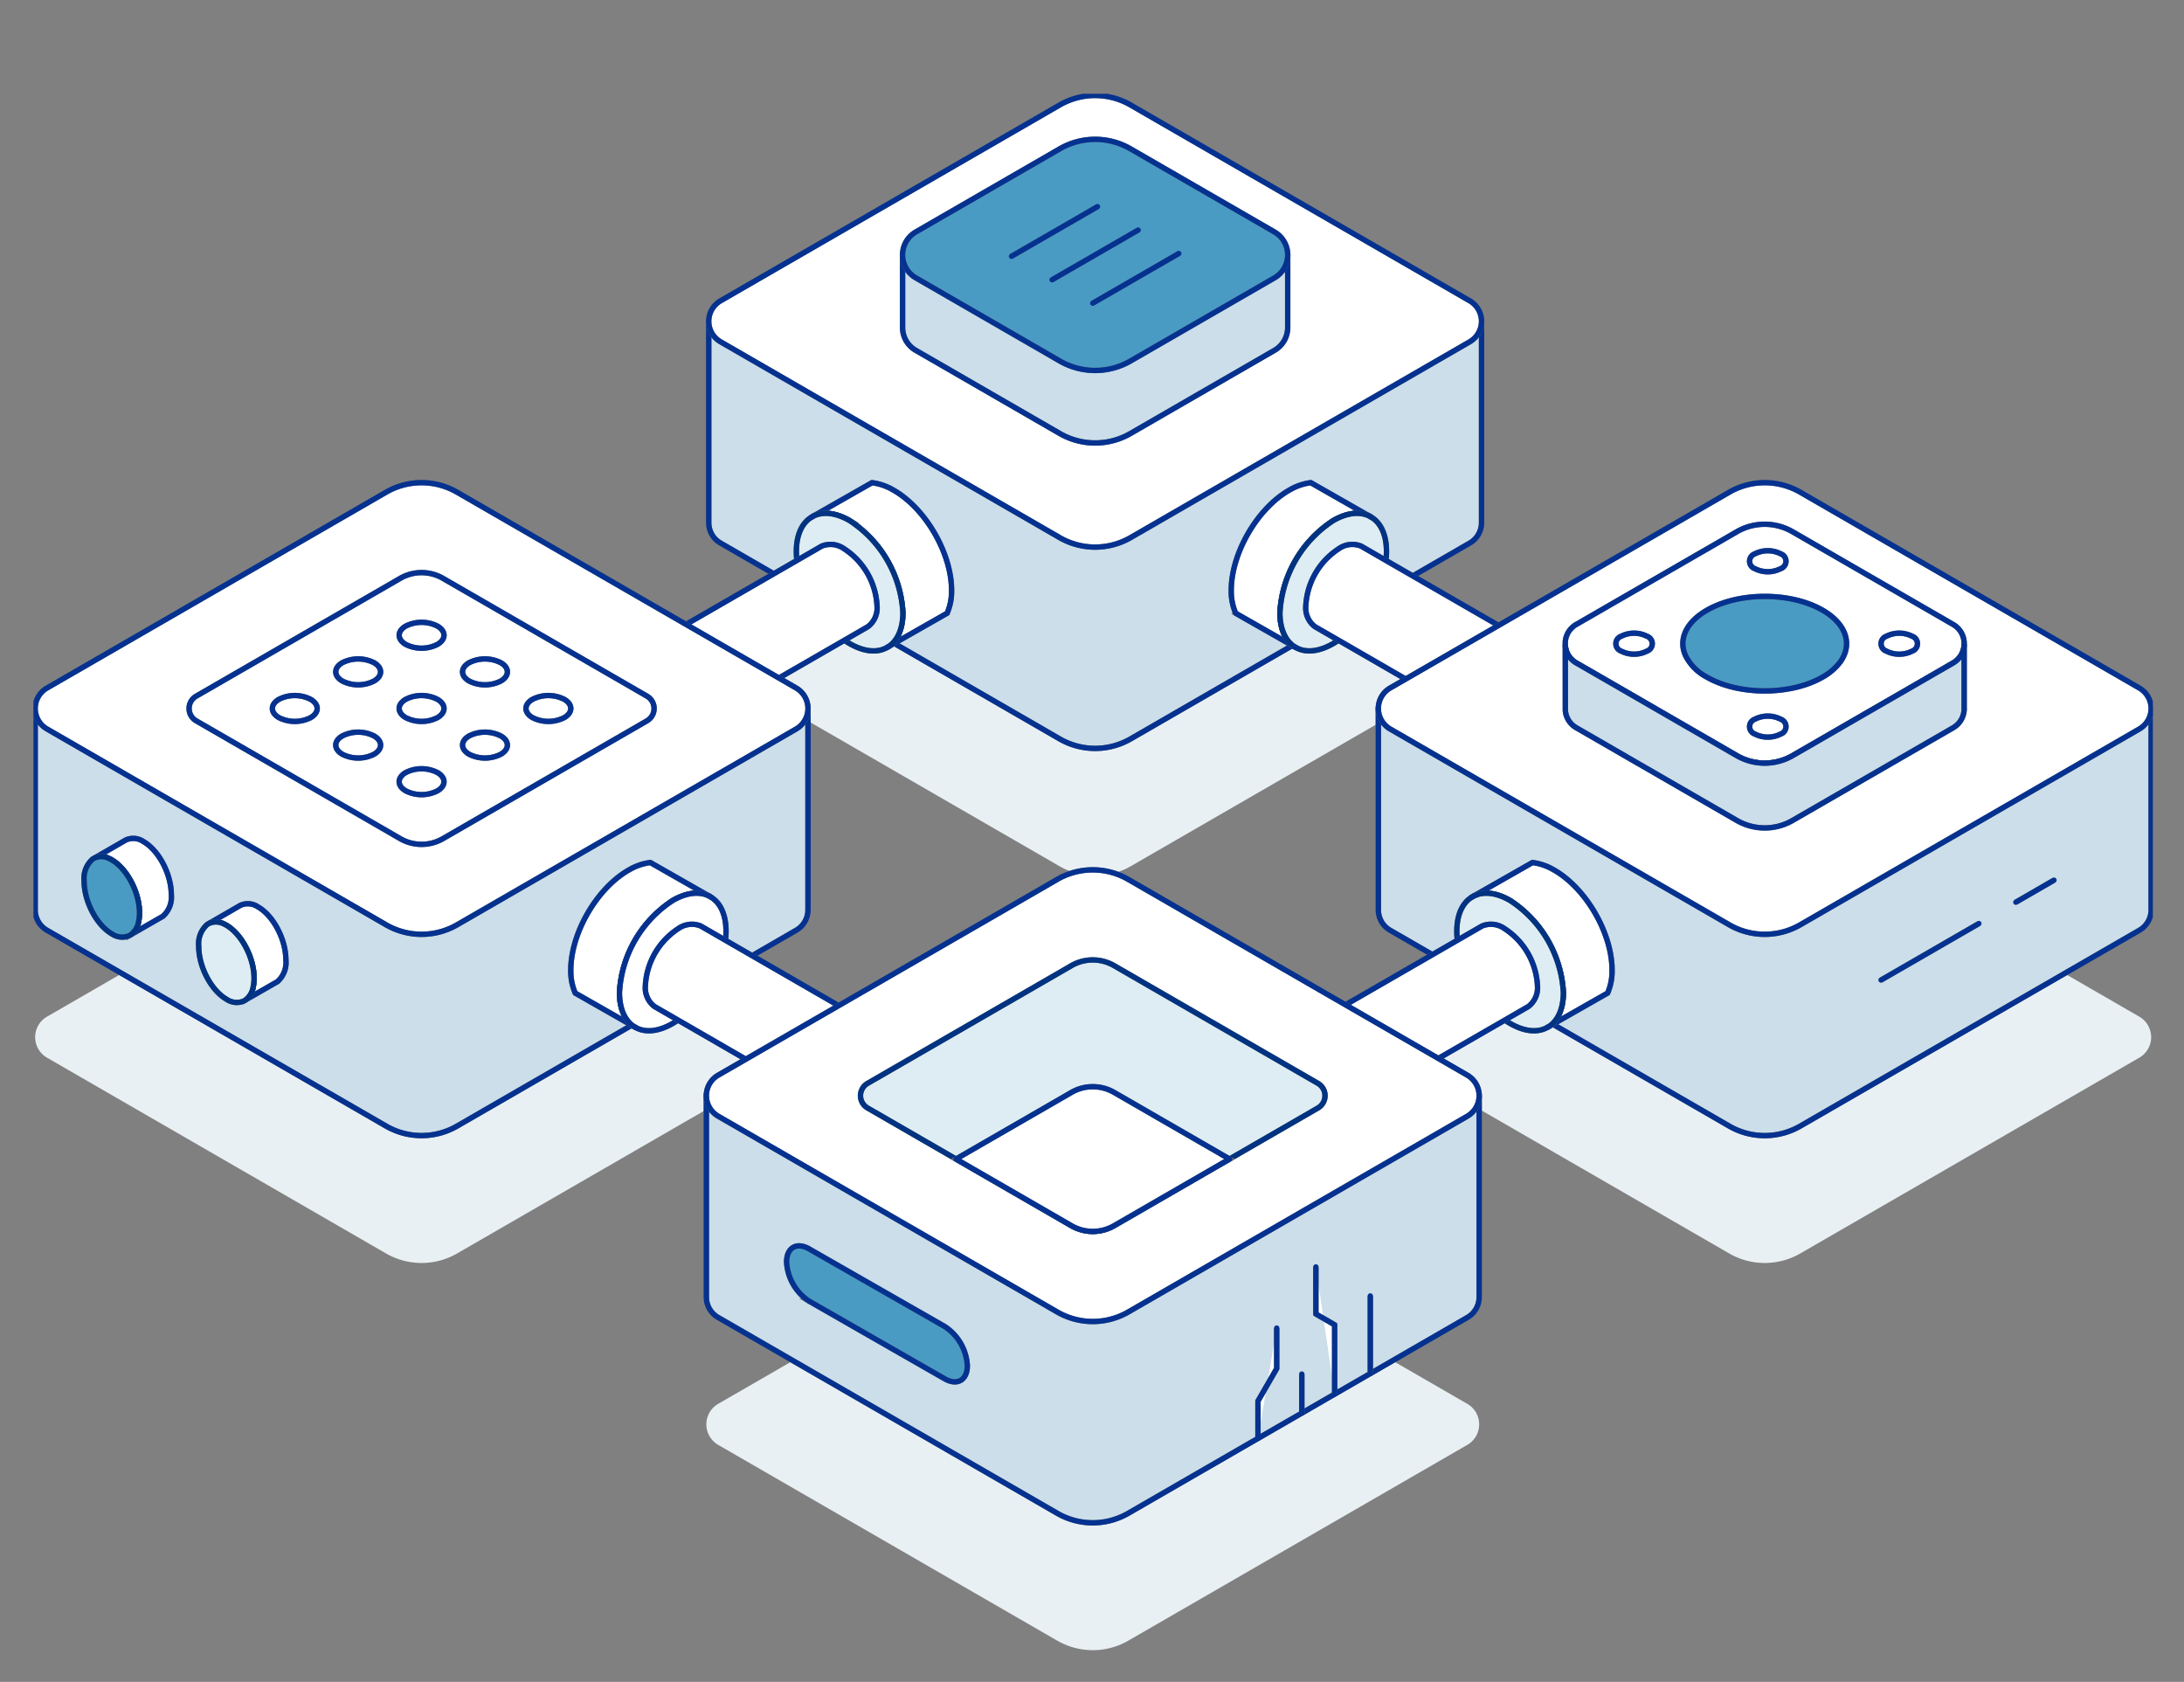 <svg xmlns="http://www.w3.org/2000/svg" xmlns:xlink="http://www.w3.org/1999/xlink" width="326" height="251" viewBox="0 0 326 251">
  <rect x="0" y="0" width="326" height="251" fill="#808080" stroke="none"/>
  <defs>
    <clipPath id="clip-path">
      <rect id="長方形_3071" data-name="長方形 3071" width="316.347" height="232.52" fill="none" stroke="#707070" stroke-width="0.8"/>
    </clipPath>
  </defs>
  <g id="グループ_7264" data-name="グループ 7264" transform="translate(2488 -3158)">
    <g id="グループ_7260" data-name="グループ 7260" transform="translate(-2483 3172)">
      <g id="グループ_5835" data-name="グループ 5835" clip-path="url(#clip-path)">
        <path id="パス_112149" data-name="パス 112149" d="M173.821,125.385,123.21,96.165a3.534,3.534,0,0,1,0-6.121l50.611-29.22a10.6,10.6,0,0,1,10.6,0l50.61,29.22a3.534,3.534,0,0,1,0,6.122l-50.61,29.219a10.6,10.6,0,0,1-10.6,0" transform="translate(-20.654 -10.103)" fill="#e9f0f4"/>
        <path id="パス_112151" data-name="パス 112151" d="M294.254,195.01l-50.611-29.22a3.534,3.534,0,0,1,0-6.121l50.611-29.22a10.6,10.6,0,0,1,10.6,0l50.61,29.22a3.534,3.534,0,0,1,0,6.122l-50.61,29.219a10.6,10.6,0,0,1-10.6,0" transform="translate(-41.135 -21.944)" fill="#e9f0f4"/>
        <path id="パス_112153" data-name="パス 112153" d="M52.678,195.01,2.067,165.79a3.534,3.534,0,0,1,0-6.121l50.611-29.22a10.6,10.6,0,0,1,10.6,0l50.61,29.22a3.534,3.534,0,0,1,0,6.122L63.28,195.01a10.6,10.6,0,0,1-10.6,0" transform="translate(-0.051 -21.944)" fill="#e9f0f4"/>
        <path id="パス_112155" data-name="パス 112155" d="M173.393,264.635l-50.611-29.219a3.534,3.534,0,0,1,0-6.121l50.611-29.22a10.6,10.6,0,0,1,10.6,0l50.61,29.22a3.534,3.534,0,0,1,0,6.122L184,264.635a10.6,10.6,0,0,1-10.6,0" transform="translate(-20.581 -33.785)" fill="#e9f0f4"/>
        <path id="パス_112157" data-name="パス 112157" d="M203.607,38.346,184.423,27.271a10.6,10.6,0,0,0-10.6,0L154.637,38.346H121.444v30.04a3.5,3.5,0,0,0,1.767,3.06l50.611,29.22a10.6,10.6,0,0,0,10.6,0l50.61-29.219a3.5,3.5,0,0,0,1.767-3.061V38.346Z" transform="translate(-20.654 -4.396)" fill="#cbdee9" stroke="#707070" stroke-width="0.8"/>
        <path id="パス_112158" data-name="パス 112158" d="M203.607,38.346,184.423,27.271a10.6,10.6,0,0,0-10.6,0L154.637,38.346H121.444v30.04a3.5,3.5,0,0,0,1.767,3.06l50.611,29.22a10.6,10.6,0,0,0,10.6,0l50.61-29.219a3.5,3.5,0,0,0,1.767-3.061V38.346Z" transform="translate(-20.654 -4.396)" fill="none" stroke="#053290" stroke-linecap="round" stroke-linejoin="round" stroke-width="0.8"/>
        <path id="パス_112159" data-name="パス 112159" d="M173.821,66.281,123.21,37.061a3.534,3.534,0,0,1,0-6.121L173.821,1.72a10.6,10.6,0,0,1,10.6,0l50.61,29.22a3.534,3.534,0,0,1,0,6.122l-50.61,29.219a10.6,10.6,0,0,1-10.6,0" transform="translate(-20.654 -0.051)" fill="#fff" stroke="#707070" stroke-width="0.8"/>
        <path id="パス_112160" data-name="パス 112160" d="M173.821,66.281,123.21,37.061a3.534,3.534,0,0,1,0-6.121L173.821,1.72a10.6,10.6,0,0,1,10.6,0l50.61,29.22a3.534,3.534,0,0,1,0,6.122l-50.61,29.219A10.6,10.6,0,0,1,173.821,66.281Z" transform="translate(-20.654 -0.051)" fill="none" stroke="#053290" stroke-linecap="round" stroke-linejoin="round" stroke-width="0.8"/>
        <path id="パス_112161" data-name="パス 112161" d="M213.794,28.946h-27.23a10.556,10.556,0,0,0-3.025,0h-27.23V39.77a3.918,3.918,0,0,0,1.977,3.424L179.779,55.6a10.546,10.546,0,0,0,10.544,0l21.494-12.409a3.918,3.918,0,0,0,1.977-3.424Z" transform="translate(-26.583 -4.904)" fill="#cbdee9" stroke="#707070" stroke-width="0.8"/>
        <path id="パス_112162" data-name="パス 112162" d="M213.794,28.946h-27.23a10.556,10.556,0,0,0-3.025,0h-27.23V39.77a3.918,3.918,0,0,0,1.977,3.424L179.779,55.6a10.546,10.546,0,0,0,10.544,0l21.494-12.409a3.918,3.918,0,0,0,1.977-3.424Z" transform="translate(-26.583 -4.904)" fill="none" stroke="#053290" stroke-linecap="round" stroke-linejoin="round" stroke-width="0.8"/>
        <path id="パス_112163" data-name="パス 112163" d="M179.779,41.267,158.286,28.858a3.954,3.954,0,0,1,0-6.849L179.779,9.6a10.542,10.542,0,0,1,10.544,0L211.817,22.01a3.954,3.954,0,0,1,0,6.849L190.324,41.267a10.542,10.542,0,0,1-10.544,0" transform="translate(-26.583 -1.392)" fill="#499bc4" stroke="#707070" stroke-width="0.8"/>
        <path id="パス_112164" data-name="パス 112164" d="M179.779,41.267,158.286,28.858a3.954,3.954,0,0,1,0-6.849L179.779,9.6a10.542,10.542,0,0,1,10.544,0L211.817,22.01a3.954,3.954,0,0,1,0,6.849L190.324,41.267A10.542,10.542,0,0,1,179.779,41.267Z" transform="translate(-26.583 -1.392)" fill="none" stroke="#053290" stroke-linecap="round" stroke-linejoin="round" stroke-width="0.8"/>
        <line id="線_13217" data-name="線 13217" y1="7.411" x2="12.837" transform="translate(145.986 16.838)" fill="#fff" stroke="#707070" stroke-width="0.8"/>
        <line id="線_13218" data-name="線 13218" y1="7.411" x2="12.837" transform="translate(145.986 16.838)" fill="none" stroke="#053290" stroke-linecap="round" stroke-linejoin="round" stroke-width="0.8"/>
        <line id="線_13219" data-name="線 13219" y1="7.411" x2="12.837" transform="translate(152.05 20.336)" fill="#fff" stroke="#707070" stroke-width="0.8"/>
        <line id="線_13220" data-name="線 13220" y1="7.411" x2="12.837" transform="translate(152.05 20.336)" fill="none" stroke="#053290" stroke-linecap="round" stroke-linejoin="round" stroke-width="0.8"/>
        <line id="線_13221" data-name="線 13221" y1="7.411" x2="12.837" transform="translate(158.113 23.834)" fill="#fff" stroke="#707070" stroke-width="0.8"/>
        <line id="線_13222" data-name="線 13222" y1="7.411" x2="12.837" transform="translate(158.113 23.834)" fill="none" stroke="#053290" stroke-linecap="round" stroke-linejoin="round" stroke-width="0.8"/>
        <path id="パス_112165" data-name="パス 112165" d="M236.019,74.9c-1.413-.681-3.278-.512-5.336.662a.125.125,0,0,0-.044.027,17.541,17.541,0,0,0-7.952,13.766V89.4c.018,2.412.84,4.144,2.174,5.009l-8.777-5a8.2,8.2,0,0,1-.663-3.374v-.053c0-5.5,3.853-12.166,8.615-14.914.017-.018.027-.018.053-.027a8.308,8.308,0,0,1,3.207-1.114Z" transform="translate(-36.636 -11.892)" fill="#fff" stroke="#707070" stroke-width="0.8"/>
        <path id="パス_112166" data-name="パス 112166" d="M236.019,74.9c-1.413-.681-3.278-.512-5.336.662a.125.125,0,0,0-.044.027,17.541,17.541,0,0,0-7.952,13.766V89.4c.018,2.412.84,4.144,2.174,5.009l-8.777-5a8.2,8.2,0,0,1-.663-3.374v-.053c0-5.5,3.853-12.166,8.615-14.914.017-.018.027-.018.053-.027a8.308,8.308,0,0,1,3.207-1.114Z" transform="translate(-36.636 -11.892)" fill="none" stroke="#053290" stroke-linecap="round" stroke-linejoin="round" stroke-width="0.8"/>
        <path id="パス_112167" data-name="パス 112167" d="M240.079,81.112c0,5.072-3.57,11.23-7.952,13.765-2.147,1.237-4.082,1.4-5.513.618l-.266-.15c-1.334-.866-2.155-2.6-2.174-5.009v-.044a17.539,17.539,0,0,1,7.952-13.765.1.1,0,0,1,.044-.027c2.058-1.175,3.923-1.343,5.336-.663a.442.442,0,0,1,.1.045l.283.177c1.36.856,2.191,2.606,2.191,5.053" transform="translate(-38.125 -12.83)" fill="#deedf3" stroke="#707070" stroke-width="0.8"/>
        <path id="パス_112168" data-name="パス 112168" d="M240.079,81.112c0,5.072-3.57,11.23-7.952,13.765-2.147,1.237-4.082,1.4-5.513.618l-.266-.15c-1.334-.866-2.155-2.6-2.174-5.009v-.044a17.539,17.539,0,0,1,7.952-13.765.1.1,0,0,1,.044-.027c2.058-1.175,3.923-1.343,5.336-.663a.442.442,0,0,1,.1.045l.283.177C239.248,76.915,240.079,78.665,240.079,81.112Z" transform="translate(-38.125 -12.83)" fill="none" stroke="#003381" stroke-linecap="round" stroke-linejoin="round" stroke-width="0.8"/>
        <line id="線_13223" data-name="線 13223" x1="0.38" y1="0.221" transform="translate(199.383 63.008)" fill="#deedf3" stroke="#707070" stroke-width="0.8"/>
        <line id="線_13224" data-name="線 13224" x1="0.38" y1="0.221" transform="translate(199.383 63.008)" fill="none" stroke="#003381" stroke-linecap="round" stroke-linejoin="round" stroke-width="0.8"/>
        <line id="線_13225" data-name="線 13225" x2="0.265" y2="0.15" transform="translate(188.224 82.517)" fill="#fff" stroke="#707070" stroke-width="0.8"/>
        <line id="線_13226" data-name="線 13226" x2="0.265" y2="0.15" transform="translate(188.224 82.517)" fill="none" stroke="#053290" stroke-linecap="round" stroke-linejoin="round" stroke-width="0.8"/>
        <path id="パス_112169" data-name="パス 112169" d="M268.979,99.681a3.5,3.5,0,0,0-3.349.38c-.008.008-.017.008-.027.017a10.822,10.822,0,0,0-4.9,8.491v.027a3.5,3.5,0,0,0,1.352,3.092L230.192,93.3a3.5,3.5,0,0,1-1.36-3.1v-.027a10.832,10.832,0,0,1,4.9-8.49c.009-.009.018-.018.027-.018a3.5,3.5,0,0,1,3.349-.379l.194.115Z" transform="translate(-38.917 -13.777)" fill="#fff" stroke="#707070" stroke-width="0.8"/>
        <path id="パス_112170" data-name="パス 112170" d="M268.979,99.681a3.5,3.5,0,0,0-3.349.38c-.008.008-.017.008-.027.017a10.822,10.822,0,0,0-4.9,8.491v.027a3.5,3.5,0,0,0,1.352,3.092L230.192,93.3a3.5,3.5,0,0,1-1.36-3.1v-.027a10.832,10.832,0,0,1,4.9-8.49c.009-.009.018-.018.027-.018a3.5,3.5,0,0,1,3.349-.379l.194.115Z" transform="translate(-38.917 -13.777)" fill="none" stroke="#053290" stroke-linecap="round" stroke-linejoin="round" stroke-width="0.8"/>
        <path id="パス_112171" data-name="パス 112171" d="M324.039,107.971,304.855,96.9a10.6,10.6,0,0,0-10.6,0l-19.184,11.075H241.876v30.04a3.5,3.5,0,0,0,1.767,3.06l50.611,29.22a10.6,10.6,0,0,0,10.6,0l50.61-29.219a3.5,3.5,0,0,0,1.767-3.061v-30.04Z" transform="translate(-41.135 -16.237)" fill="#cbdee9" stroke="#707070" stroke-width="0.8"/>
        <path id="パス_112172" data-name="パス 112172" d="M324.039,107.971,304.855,96.9a10.6,10.6,0,0,0-10.6,0l-19.184,11.075H241.876v30.04a3.5,3.5,0,0,0,1.767,3.06l50.611,29.22a10.6,10.6,0,0,0,10.6,0l50.61-29.219a3.5,3.5,0,0,0,1.767-3.061v-30.04Z" transform="translate(-41.135 -16.237)" fill="none" stroke="#053290" stroke-linecap="round" stroke-linejoin="round" stroke-width="0.8"/>
        <path id="パス_112173" data-name="パス 112173" d="M294.254,135.907l-50.611-29.22a3.534,3.534,0,0,1,0-6.121l50.611-29.22a10.6,10.6,0,0,1,10.6,0l50.61,29.22a3.534,3.534,0,0,1,0,6.122l-50.61,29.219a10.6,10.6,0,0,1-10.6,0" transform="translate(-41.135 -11.892)" fill="#fff" stroke="#707070" stroke-width="0.8"/>
        <path id="パス_112174" data-name="パス 112174" d="M294.254,135.907l-50.611-29.22a3.534,3.534,0,0,1,0-6.121l50.611-29.22a10.6,10.6,0,0,1,10.6,0l50.61,29.22a3.534,3.534,0,0,1,0,6.122l-50.61,29.219A10.6,10.6,0,0,1,294.254,135.907Z" transform="translate(-41.135 -11.892)" fill="none" stroke="#053290" stroke-linecap="round" stroke-linejoin="round" stroke-width="0.8"/>
        <path id="パス_112175" data-name="パス 112175" d="M277.157,92.346l23.954-13.829a8.3,8.3,0,0,1,8.308,0l23.962,13.835a3.276,3.276,0,0,1,1.657,2.736V95.4a3.289,3.289,0,0,1-1.655,2.7L309.423,111.94a8.322,8.322,0,0,1-8.308,0l-20.569-11.88-3.393-1.955A3.282,3.282,0,0,1,275.5,95.5l0-.559a3.287,3.287,0,0,1,1.65-2.594" transform="translate(-46.854 -13.164)" fill="#fff" stroke="#707070" stroke-width="0.8"/>
        <path id="パス_112176" data-name="パス 112176" d="M277.157,92.346l23.954-13.829a8.3,8.3,0,0,1,8.308,0l23.962,13.835a3.276,3.276,0,0,1,1.657,2.736V95.4a3.289,3.289,0,0,1-1.655,2.7L309.423,111.94a8.322,8.322,0,0,1-8.308,0l-20.569-11.88-3.393-1.955A3.282,3.282,0,0,1,275.5,95.5l0-.559A3.287,3.287,0,0,1,277.157,92.346Z" transform="translate(-46.854 -13.164)" fill="none" stroke="#053290" stroke-linecap="round" stroke-linejoin="round" stroke-width="0.8"/>
        <path id="パス_112177" data-name="パス 112177" d="M300.227,92.449c4.77-2.755,12.506-2.76,17.278-.011,3.245,1.879,4.283,4.548,3.107,6.932a4.977,4.977,0,0,1-.486.8,8.31,8.31,0,0,1-2.615,2.245c-4.777,2.759-12.517,2.757-17.292,0a7.34,7.34,0,0,1-3.1-3.062,4.8,4.8,0,0,1-.2-.455c-.843-2.251.267-4.7,3.306-6.453" transform="translate(-50.45 -15.371)" fill="#499bc4" stroke="#707070" stroke-width="0.8"/>
        <path id="パス_112178" data-name="パス 112178" d="M300.227,92.449c4.77-2.755,12.506-2.76,17.278-.011,3.245,1.879,4.283,4.548,3.107,6.932a4.977,4.977,0,0,1-.486.8,8.31,8.31,0,0,1-2.615,2.245c-4.777,2.759-12.517,2.757-17.292,0a7.34,7.34,0,0,1-3.1-3.062,4.8,4.8,0,0,1-.2-.455C296.078,96.651,297.188,94.2,300.227,92.449Z" transform="translate(-50.45 -15.371)" fill="none" stroke="#053290" stroke-linecap="round" stroke-linejoin="round" stroke-width="0.8"/>
        <path id="パス_112179" data-name="パス 112179" d="M275.5,99.187a3.282,3.282,0,0,0,1.649,2.607l3.394,1.956,20.568,11.88a8.322,8.322,0,0,0,8.308,0L333.383,101.8a3.29,3.29,0,0,0,1.655-2.7v9.354a2.251,2.251,0,0,1,0,.317,3.292,3.292,0,0,1-1.655,2.7L309.422,125.3a8.322,8.322,0,0,1-8.308,0l-23.962-13.835a3.264,3.264,0,0,1-1.645-2.6V108.3Z" transform="translate(-46.854 -16.853)" fill="#cbdee9" stroke="#707070" stroke-width="0.8"/>
        <path id="パス_112180" data-name="パス 112180" d="M275.5,99.187a3.282,3.282,0,0,0,1.649,2.607l3.394,1.956,20.568,11.88a8.322,8.322,0,0,0,8.308,0L333.383,101.8a3.29,3.29,0,0,0,1.655-2.7v9.354a2.251,2.251,0,0,1,0,.317,3.292,3.292,0,0,1-1.655,2.7L309.422,125.3a8.322,8.322,0,0,1-8.308,0l-23.962-13.835a3.264,3.264,0,0,1-1.645-2.6V108.3Z" transform="translate(-46.854 -16.853)" fill="none" stroke="#053290" stroke-linecap="round" stroke-linejoin="round" stroke-width="0.8"/>
        <path id="パス_112181" data-name="パス 112181" d="M285.394,97.448a4.251,4.251,0,0,1,3.842,0,1.171,1.171,0,0,1,0,2.218,4.241,4.241,0,0,1-3.842,0,1.171,1.171,0,0,1,0-2.218" transform="translate(-48.401 -16.495)" fill="#fff" stroke="#707070" stroke-width="0.8"/>
        <path id="パス_112182" data-name="パス 112182" d="M285.394,97.448a4.251,4.251,0,0,1,3.842,0,1.171,1.171,0,0,1,0,2.218,4.241,4.241,0,0,1-3.842,0A1.171,1.171,0,0,1,285.394,97.448Z" transform="translate(-48.401 -16.495)" fill="none" stroke="#053290" stroke-linecap="round" stroke-linejoin="round" stroke-width="0.8"/>
        <path id="パス_112183" data-name="パス 112183" d="M309.442,112.361a4.246,4.246,0,0,1,3.842,0,1.171,1.171,0,0,1,0,2.218,4.246,4.246,0,0,1-3.842,0,1.171,1.171,0,0,1,0-2.218" transform="translate(-52.491 -19.031)" fill="#fff" stroke="#707070" stroke-width="0.8"/>
        <path id="パス_112184" data-name="パス 112184" d="M309.442,112.361a4.246,4.246,0,0,1,3.842,0,1.171,1.171,0,0,1,0,2.218,4.246,4.246,0,0,1-3.842,0A1.171,1.171,0,0,1,309.442,112.361Z" transform="translate(-52.491 -19.031)" fill="none" stroke="#053290" stroke-linecap="round" stroke-linejoin="round" stroke-width="0.8"/>
        <path id="パス_112185" data-name="パス 112185" d="M309.442,82.623a4.246,4.246,0,0,1,3.842,0,1.171,1.171,0,0,1,0,2.218,4.246,4.246,0,0,1-3.842,0,1.171,1.171,0,0,1,0-2.218" transform="translate(-52.491 -13.973)" fill="#fff" stroke="#707070" stroke-width="0.8"/>
        <path id="パス_112186" data-name="パス 112186" d="M309.442,82.623a4.246,4.246,0,0,1,3.842,0,1.171,1.171,0,0,1,0,2.218,4.246,4.246,0,0,1-3.842,0A1.171,1.171,0,0,1,309.442,82.623Z" transform="translate(-52.491 -13.973)" fill="none" stroke="#053290" stroke-linecap="round" stroke-linejoin="round" stroke-width="0.8"/>
        <path id="パス_112187" data-name="パス 112187" d="M333.089,97.449a4.246,4.246,0,0,1,3.842,0,1.171,1.171,0,0,1,0,2.218,4.246,4.246,0,0,1-3.842,0,1.171,1.171,0,0,1,0-2.218" transform="translate(-56.512 -16.495)" fill="#fff" stroke="#707070" stroke-width="0.8"/>
        <path id="パス_112188" data-name="パス 112188" d="M333.089,97.449a4.246,4.246,0,0,1,3.842,0,1.171,1.171,0,0,1,0,2.218,4.246,4.246,0,0,1-3.842,0A1.171,1.171,0,0,1,333.089,97.449Z" transform="translate(-56.512 -16.495)" fill="none" stroke="#053290" stroke-linecap="round" stroke-linejoin="round" stroke-width="0.8"/>
        <line id="線_13227" data-name="線 13227" x1="14.599" y2="8.429" transform="translate(275.781 123.83)" fill="#fff" stroke="#707070" stroke-width="0.8"/>
        <line id="線_13228" data-name="線 13228" x1="14.599" y2="8.429" transform="translate(275.781 123.83)" fill="none" stroke="#053290" stroke-linecap="round" stroke-linejoin="round" stroke-width="0.8"/>
        <line id="線_13229" data-name="線 13229" x1="5.691" y2="3.286" transform="translate(295.9 117.357)" fill="#fff" stroke="#707070" stroke-width="0.8"/>
        <line id="線_13230" data-name="線 13230" x1="5.691" y2="3.286" transform="translate(295.9 117.357)" fill="none" stroke="#053290" stroke-linecap="round" stroke-linejoin="round" stroke-width="0.8"/>
        <path id="パス_112189" data-name="パス 112189" d="M259.091,143.205c1.413-.681,3.278-.512,5.336.662a.125.125,0,0,1,.044.027,17.542,17.542,0,0,1,7.952,13.766v.044c-.018,2.412-.84,4.144-2.174,5.009l8.777-5a8.2,8.2,0,0,0,.663-3.374v-.053c0-5.5-3.853-12.166-8.615-14.914-.017-.018-.027-.018-.053-.027a8.308,8.308,0,0,0-3.207-1.114Z" transform="translate(-44.063 -23.508)" fill="#fff" stroke="#707070" stroke-width="0.8"/>
        <path id="パス_112190" data-name="パス 112190" d="M259.091,143.205c1.413-.681,3.278-.512,5.336.662a.125.125,0,0,1,.044.027,17.542,17.542,0,0,1,7.952,13.766v.044c-.018,2.412-.84,4.144-2.174,5.009l8.777-5a8.2,8.2,0,0,0,.663-3.374v-.053c0-5.5-3.853-12.166-8.615-14.914-.017-.018-.027-.018-.053-.027a8.308,8.308,0,0,0-3.207-1.114Z" transform="translate(-44.063 -23.508)" fill="none" stroke="#053290" stroke-linecap="round" stroke-linejoin="round" stroke-width="0.8"/>
        <path id="パス_112191" data-name="パス 112191" d="M255.994,149.418c0,5.072,3.57,11.23,7.952,13.765,2.147,1.237,4.082,1.4,5.513.618l.266-.15c1.334-.866,2.155-2.6,2.174-5.009V158.6a17.539,17.539,0,0,0-7.952-13.765.1.1,0,0,0-.044-.027c-2.058-1.175-3.923-1.343-5.336-.663a.442.442,0,0,0-.1.045l-.283.177c-1.36.856-2.191,2.606-2.191,5.053" transform="translate(-43.536 -24.446)" fill="#deedf3" stroke="#707070" stroke-width="0.8"/>
        <path id="パス_112192" data-name="パス 112192" d="M255.994,149.418c0,5.072,3.57,11.23,7.952,13.765,2.147,1.237,4.082,1.4,5.513.618l.266-.15c1.334-.866,2.155-2.6,2.174-5.009V158.6a17.539,17.539,0,0,0-7.952-13.765.1.1,0,0,0-.044-.027c-2.058-1.175-3.923-1.343-5.336-.663a.442.442,0,0,0-.1.045l-.283.177C256.825,145.221,255.994,146.971,255.994,149.418Z" transform="translate(-43.536 -24.446)" fill="none" stroke="#003381" stroke-linecap="round" stroke-linejoin="round" stroke-width="0.8"/>
        <line id="線_13231" data-name="線 13231" y1="0.221" x2="0.38" transform="translate(214.648 119.697)" fill="#fff" stroke="#707070" stroke-width="0.8"/>
        <line id="線_13232" data-name="線 13232" y1="0.221" x2="0.38" transform="translate(214.648 119.697)" fill="none" stroke="#053290" stroke-linecap="round" stroke-linejoin="round" stroke-width="0.8"/>
        <line id="線_13233" data-name="線 13233" x1="0.265" y2="0.15" transform="translate(225.923 139.205)" fill="#fff" stroke="#707070" stroke-width="0.8"/>
        <line id="線_13234" data-name="線 13234" x1="0.265" y2="0.15" transform="translate(225.923 139.205)" fill="none" stroke="#053290" stroke-linecap="round" stroke-linejoin="round" stroke-width="0.8"/>
        <path id="パス_112193" data-name="パス 112193" d="M222.126,167.987a3.5,3.5,0,0,1,3.349.38c.008.008.017.008.027.017a10.822,10.822,0,0,1,4.9,8.491v.027a3.5,3.5,0,0,1-1.352,3.092l31.86-18.388a3.5,3.5,0,0,0,1.36-3.1v-.027a10.832,10.832,0,0,0-4.9-8.49c-.009-.009-.018-.018-.027-.018a3.5,3.5,0,0,0-3.349-.379l-.194.115Z" transform="translate(-37.777 -25.394)" fill="#fff" stroke="#707070" stroke-width="0.8"/>
        <path id="パス_112194" data-name="パス 112194" d="M222.126,167.987a3.5,3.5,0,0,1,3.349.38c.008.008.017.008.027.017a10.822,10.822,0,0,1,4.9,8.491v.027a3.5,3.5,0,0,1-1.352,3.092l31.86-18.388a3.5,3.5,0,0,0,1.36-3.1v-.027a10.832,10.832,0,0,0-4.9-8.49c-.009-.009-.018-.018-.027-.018a3.5,3.5,0,0,0-3.349-.379l-.194.115Z" transform="translate(-37.777 -25.394)" fill="none" stroke="#053290" stroke-linecap="round" stroke-linejoin="round" stroke-width="0.8"/>
        <path id="パス_112195" data-name="パス 112195" d="M140.3,74.9c1.413-.681,3.278-.512,5.336.662a.124.124,0,0,1,.044.027,17.541,17.541,0,0,1,7.952,13.766V89.4c-.018,2.412-.84,4.144-2.174,5.009l8.777-5a8.2,8.2,0,0,0,.663-3.374v-.053c0-5.5-3.853-12.166-8.615-14.914-.017-.018-.027-.018-.053-.027a8.308,8.308,0,0,0-3.207-1.114Z" transform="translate(-23.861 -11.892)" fill="#fff" stroke="#707070" stroke-width="0.8"/>
        <path id="パス_112196" data-name="パス 112196" d="M140.3,74.9c1.413-.681,3.278-.512,5.336.662a.124.124,0,0,1,.044.027,17.541,17.541,0,0,1,7.952,13.766V89.4c-.018,2.412-.84,4.144-2.174,5.009l8.777-5a8.2,8.2,0,0,0,.663-3.374v-.053c0-5.5-3.853-12.166-8.615-14.914-.017-.018-.027-.018-.053-.027a8.308,8.308,0,0,0-3.207-1.114Z" transform="translate(-23.861 -11.892)" fill="none" stroke="#053290" stroke-linecap="round" stroke-linejoin="round" stroke-width="0.8"/>
        <path id="パス_112197" data-name="パス 112197" d="M137.207,81.112c0,5.072,3.57,11.23,7.952,13.765,2.147,1.237,4.082,1.4,5.513.618l.266-.15c1.334-.866,2.155-2.6,2.174-5.009v-.044a17.539,17.539,0,0,0-7.952-13.765.1.1,0,0,0-.044-.027c-2.058-1.175-3.923-1.343-5.336-.663a.442.442,0,0,0-.1.045l-.283.177c-1.36.856-2.191,2.606-2.191,5.053" transform="translate(-23.335 -12.83)" fill="#deedf3" stroke="#707070" stroke-width="0.8"/>
        <path id="パス_112198" data-name="パス 112198" d="M137.207,81.112c0,5.072,3.57,11.23,7.952,13.765,2.147,1.237,4.082,1.4,5.513.618l.266-.15c1.334-.866,2.155-2.6,2.174-5.009v-.044a17.539,17.539,0,0,0-7.952-13.765.1.1,0,0,0-.044-.027c-2.058-1.175-3.923-1.343-5.336-.663a.442.442,0,0,0-.1.045l-.283.177C138.038,76.915,137.207,78.665,137.207,81.112Z" transform="translate(-23.335 -12.83)" fill="none" stroke="#003381" stroke-linecap="round" stroke-linejoin="round" stroke-width="0.8"/>
        <line id="線_13235" data-name="線 13235" y1="0.221" x2="0.38" transform="translate(116.064 63.008)" fill="#fff" stroke="#707070" stroke-width="0.8"/>
        <line id="線_13236" data-name="線 13236" y1="0.221" x2="0.38" transform="translate(116.064 63.008)" fill="none" stroke="#053290" stroke-linecap="round" stroke-linejoin="round" stroke-width="0.8"/>
        <line id="線_13237" data-name="線 13237" x1="0.265" y2="0.15" transform="translate(127.338 82.517)" fill="#fff" stroke="#707070" stroke-width="0.8"/>
        <line id="線_13238" data-name="線 13238" x1="0.265" y2="0.15" transform="translate(127.338 82.517)" fill="none" stroke="#053290" stroke-linecap="round" stroke-linejoin="round" stroke-width="0.8"/>
        <path id="パス_112199" data-name="パス 112199" d="M103.34,99.681a3.5,3.5,0,0,1,3.349.38c.008.008.017.008.027.017a10.822,10.822,0,0,1,4.9,8.491v.027a3.5,3.5,0,0,1-1.352,3.092L142.127,93.3a3.5,3.5,0,0,0,1.36-3.1v-.027a10.832,10.832,0,0,0-4.9-8.49c-.009-.009-.018-.018-.027-.018a3.5,3.5,0,0,0-3.349-.379l-.194.115Z" transform="translate(-17.575 -13.777)" fill="#fff" stroke="#707070" stroke-width="0.8"/>
        <path id="パス_112200" data-name="パス 112200" d="M103.34,99.681a3.5,3.5,0,0,1,3.349.38c.008.008.017.008.027.017a10.822,10.822,0,0,1,4.9,8.491v.027a3.5,3.5,0,0,1-1.352,3.092L142.127,93.3a3.5,3.5,0,0,0,1.36-3.1v-.027a10.832,10.832,0,0,0-4.9-8.49c-.009-.009-.018-.018-.027-.018a3.5,3.5,0,0,0-3.349-.379l-.194.115Z" transform="translate(-17.575 -13.777)" fill="none" stroke="#053290" stroke-linecap="round" stroke-linejoin="round" stroke-width="0.8"/>
        <path id="パス_112201" data-name="パス 112201" d="M82.463,107.971,63.279,96.9a10.6,10.6,0,0,0-10.6,0L33.493,107.971H.3v30.04a3.5,3.5,0,0,0,1.767,3.06l50.611,29.22a10.6,10.6,0,0,0,10.6,0l50.61-29.219a3.5,3.5,0,0,0,1.767-3.061v-30.04Z" transform="translate(-0.051 -16.237)" fill="#cbdee9" stroke="#707070" stroke-width="0.8"/>
        <path id="パス_112202" data-name="パス 112202" d="M82.463,107.971,63.279,96.9a10.6,10.6,0,0,0-10.6,0L33.493,107.971H.3v30.04a3.5,3.5,0,0,0,1.767,3.06l50.611,29.22a10.6,10.6,0,0,0,10.6,0l50.61-29.219a3.5,3.5,0,0,0,1.767-3.061v-30.04Z" transform="translate(-0.051 -16.237)" fill="none" stroke="#053290" stroke-linecap="round" stroke-linejoin="round" stroke-width="0.8"/>
        <path id="パス_112203" data-name="パス 112203" d="M52.678,135.907,2.067,106.687a3.534,3.534,0,0,1,0-6.121l50.611-29.22a10.6,10.6,0,0,1,10.6,0l50.61,29.22a3.534,3.534,0,0,1,0,6.122L63.28,135.907a10.6,10.6,0,0,1-10.6,0" transform="translate(-0.051 -11.892)" fill="#fff" stroke="#707070" stroke-width="0.8"/>
        <path id="パス_112204" data-name="パス 112204" d="M52.678,135.907,2.067,106.687a3.534,3.534,0,0,1,0-6.121l50.611-29.22a10.6,10.6,0,0,1,10.6,0l50.61,29.22a3.534,3.534,0,0,1,0,6.122L63.28,135.907A10.6,10.6,0,0,1,52.678,135.907Z" transform="translate(-0.051 -11.892)" fill="none" stroke="#053290" stroke-linecap="round" stroke-linejoin="round" stroke-width="0.8"/>
        <path id="パス_112205" data-name="パス 112205" d="M59.5,125.8,29.046,108.219a2.126,2.126,0,0,1,0-3.682L59.5,86.955a6.379,6.379,0,0,1,6.379,0l30.451,17.581a2.125,2.125,0,0,1,0,3.682L65.876,125.8a6.379,6.379,0,0,1-6.379,0" transform="translate(-4.759 -14.643)" fill="#fff" stroke="#707070" stroke-width="0.8"/>
        <path id="パス_112206" data-name="パス 112206" d="M59.5,125.8,29.046,108.219a2.126,2.126,0,0,1,0-3.682L59.5,86.955a6.379,6.379,0,0,1,6.379,0l30.451,17.581a2.125,2.125,0,0,1,0,3.682L65.876,125.8A6.379,6.379,0,0,1,59.5,125.8Z" transform="translate(-4.759 -14.643)" fill="none" stroke="#053290" stroke-linecap="round" stroke-linejoin="round" stroke-width="0.8"/>
        <path id="パス_112207" data-name="パス 112207" d="M22.441,142.284a3.8,3.8,0,0,1-1.256,3.231l-.012.012-.329.183-4.419,2.535a3.068,3.068,0,0,0,1.146-1.987A5.772,5.772,0,0,0,17.694,145c0-3.036-1.853-6.571-4.133-7.9a3.1,3.1,0,0,0-.4-.207,2.518,2.518,0,0,0-2.145-.085l4.6-2.657.073-.037a2.7,2.7,0,0,1,2.621.268c2.28,1.317,4.133,4.853,4.133,7.9" transform="translate(-1.873 -22.77)" fill="#fff" stroke="#707070" stroke-width="0.8"/>
        <path id="パス_112208" data-name="パス 112208" d="M22.441,142.284a3.8,3.8,0,0,1-1.256,3.231l-.012.012-.329.183-4.419,2.535a3.068,3.068,0,0,0,1.146-1.987A5.772,5.772,0,0,0,17.694,145c0-3.036-1.853-6.571-4.133-7.9a3.1,3.1,0,0,0-.4-.207,2.518,2.518,0,0,0-2.145-.085l4.6-2.657.073-.037a2.7,2.7,0,0,1,2.621.268C20.588,135.7,22.441,139.237,22.441,142.284Z" transform="translate(-1.873 -22.77)" fill="none" stroke="#053290" stroke-linecap="round" stroke-linejoin="round" stroke-width="0.8"/>
        <path id="パス_112209" data-name="パス 112209" d="M17.368,145.56a5.761,5.761,0,0,1-.122,1.256A3.063,3.063,0,0,1,16.1,148.8a.21.21,0,0,1-.085.061l-.207.122a2.717,2.717,0,0,1-2.573-.293c-2.291-1.329-4.132-4.864-4.132-7.9a3.829,3.829,0,0,1,1.267-3.243.179.179,0,0,1,.049-.037l.268-.146a2.515,2.515,0,0,1,2.145.085,3.034,3.034,0,0,1,.4.207c2.28,1.329,4.133,4.864,4.133,7.9" transform="translate(-1.548 -23.328)" fill="#499bc4" stroke="#707070" stroke-width="0.8"/>
        <path id="パス_112210" data-name="パス 112210" d="M17.368,145.56a5.761,5.761,0,0,1-.122,1.256A3.063,3.063,0,0,1,16.1,148.8a.21.21,0,0,1-.085.061l-.207.122a2.717,2.717,0,0,1-2.573-.293c-2.291-1.329-4.132-4.864-4.132-7.9a3.829,3.829,0,0,1,1.267-3.243.179.179,0,0,1,.049-.037l.268-.146a2.515,2.515,0,0,1,2.145.085,3.034,3.034,0,0,1,.4.207C15.515,138.989,17.368,142.524,17.368,145.56Z" transform="translate(-1.548 -23.328)" fill="none" stroke="#003381" stroke-linecap="round" stroke-linejoin="round" stroke-width="0.8"/>
        <path id="パス_112211" data-name="パス 112211" d="M43.051,154.032a3.8,3.8,0,0,1-1.256,3.231l-.012.012-.329.183-4.419,2.535a3.068,3.068,0,0,0,1.146-1.987,5.774,5.774,0,0,0,.122-1.257c0-3.035-1.853-6.571-4.133-7.9a3.09,3.09,0,0,0-.4-.207,2.518,2.518,0,0,0-2.145-.085l4.6-2.657.073-.037a2.7,2.7,0,0,1,2.621.268c2.28,1.317,4.133,4.853,4.133,7.9" transform="translate(-5.378 -24.768)" fill="#fff" stroke="#707070" stroke-width="0.8"/>
        <path id="パス_112212" data-name="パス 112212" d="M43.051,154.032a3.8,3.8,0,0,1-1.256,3.231l-.012.012-.329.183-4.419,2.535a3.068,3.068,0,0,0,1.146-1.987,5.774,5.774,0,0,0,.122-1.257c0-3.035-1.853-6.571-4.133-7.9a3.09,3.09,0,0,0-.4-.207,2.518,2.518,0,0,0-2.145-.085l4.6-2.657.073-.037a2.7,2.7,0,0,1,2.621.268C41.2,147.449,43.051,150.985,43.051,154.032Z" transform="translate(-5.378 -24.768)" fill="none" stroke="#053290" stroke-linecap="round" stroke-linejoin="round" stroke-width="0.8"/>
        <path id="パス_112213" data-name="パス 112213" d="M37.979,157.308a5.762,5.762,0,0,1-.122,1.256,3.063,3.063,0,0,1-1.146,1.987.21.21,0,0,1-.085.061l-.207.122a2.717,2.717,0,0,1-2.573-.293c-2.291-1.329-4.132-4.864-4.132-7.9a3.829,3.829,0,0,1,1.267-3.243.178.178,0,0,1,.049-.036l.268-.146a2.515,2.515,0,0,1,2.145.085,3.039,3.039,0,0,1,.4.207c2.28,1.329,4.133,4.864,4.133,7.9" transform="translate(-5.053 -25.326)" fill="#deedf3" stroke="#707070" stroke-width="0.8"/>
        <path id="パス_112214" data-name="パス 112214" d="M37.979,157.308a5.762,5.762,0,0,1-.122,1.256,3.063,3.063,0,0,1-1.146,1.987.21.21,0,0,1-.085.061l-.207.122a2.717,2.717,0,0,1-2.573-.293c-2.291-1.329-4.132-4.864-4.132-7.9a3.829,3.829,0,0,1,1.267-3.243.178.178,0,0,1,.049-.036l.268-.146a2.515,2.515,0,0,1,2.145.085,3.039,3.039,0,0,1,.4.207C36.126,150.737,37.979,154.272,37.979,157.308Z" transform="translate(-5.053 -25.326)" fill="none" stroke="#003381" stroke-linecap="round" stroke-linejoin="round" stroke-width="0.8"/>
        <path id="パス_112215" data-name="パス 112215" d="M71.479,98.335a5.229,5.229,0,0,1-4.731,0c-1.307-.754-1.307-1.978,0-2.732a5.229,5.229,0,0,1,4.731,0c1.306.754,1.306,1.978,0,2.732" transform="translate(-11.185 -16.163)" fill="#fff" stroke="#707070" stroke-width="0.8"/>
        <path id="パス_112216" data-name="パス 112216" d="M71.479,98.335a5.229,5.229,0,0,1-4.731,0c-1.307-.754-1.307-1.978,0-2.732a5.229,5.229,0,0,1,4.731,0C72.785,96.357,72.785,97.581,71.479,98.335Z" transform="translate(-11.185 -16.163)" fill="none" stroke="#053290" stroke-linecap="round" stroke-linejoin="round" stroke-width="0.8"/>
        <path id="パス_112217" data-name="パス 112217" d="M82.881,104.919a5.229,5.229,0,0,1-4.731,0c-1.307-.754-1.307-1.978,0-2.732a5.229,5.229,0,0,1,4.731,0c1.306.754,1.306,1.978,0,2.732" transform="translate(-13.124 -17.283)" fill="#fff" stroke="#707070" stroke-width="0.8"/>
        <path id="パス_112218" data-name="パス 112218" d="M82.881,104.919a5.229,5.229,0,0,1-4.731,0c-1.307-.754-1.307-1.978,0-2.732a5.229,5.229,0,0,1,4.731,0C84.187,102.941,84.187,104.165,82.881,104.919Z" transform="translate(-13.124 -17.283)" fill="none" stroke="#053290" stroke-linecap="round" stroke-linejoin="round" stroke-width="0.8"/>
        <path id="パス_112219" data-name="パス 112219" d="M94.284,111.5a5.229,5.229,0,0,1-4.731,0c-1.307-.754-1.307-1.978,0-2.732a5.229,5.229,0,0,1,4.731,0c1.306.754,1.306,1.978,0,2.732" transform="translate(-15.063 -18.402)" fill="#fff" stroke="#707070" stroke-width="0.8"/>
        <path id="パス_112220" data-name="パス 112220" d="M94.284,111.5a5.229,5.229,0,0,1-4.731,0c-1.307-.754-1.307-1.978,0-2.732a5.229,5.229,0,0,1,4.731,0C95.59,109.524,95.59,110.748,94.284,111.5Z" transform="translate(-15.063 -18.402)" fill="none" stroke="#053290" stroke-linecap="round" stroke-linejoin="round" stroke-width="0.8"/>
        <path id="パス_112221" data-name="パス 112221" d="M60.076,104.919a5.229,5.229,0,0,1-4.731,0c-1.307-.754-1.307-1.978,0-2.732a5.229,5.229,0,0,1,4.731,0c1.306.754,1.306,1.978,0,2.732" transform="translate(-9.246 -17.283)" fill="#fff" stroke="#707070" stroke-width="0.8"/>
        <path id="パス_112222" data-name="パス 112222" d="M60.076,104.919a5.229,5.229,0,0,1-4.731,0c-1.307-.754-1.307-1.978,0-2.732a5.229,5.229,0,0,1,4.731,0C61.382,102.941,61.382,104.165,60.076,104.919Z" transform="translate(-9.246 -17.283)" fill="none" stroke="#053290" stroke-linecap="round" stroke-linejoin="round" stroke-width="0.8"/>
        <path id="パス_112223" data-name="パス 112223" d="M71.479,111.5a5.229,5.229,0,0,1-4.731,0c-1.307-.754-1.307-1.978,0-2.732a5.229,5.229,0,0,1,4.731,0c1.306.754,1.306,1.978,0,2.732" transform="translate(-11.185 -18.402)" fill="#fff" stroke="#707070" stroke-width="0.8"/>
        <path id="パス_112224" data-name="パス 112224" d="M71.479,111.5a5.229,5.229,0,0,1-4.731,0c-1.307-.754-1.307-1.978,0-2.732a5.229,5.229,0,0,1,4.731,0C72.785,109.524,72.785,110.748,71.479,111.5Z" transform="translate(-11.185 -18.402)" fill="none" stroke="#053290" stroke-linecap="round" stroke-linejoin="round" stroke-width="0.8"/>
        <path id="パス_112225" data-name="パス 112225" d="M82.881,118.085a5.229,5.229,0,0,1-4.731,0c-1.307-.754-1.307-1.978,0-2.732a5.229,5.229,0,0,1,4.731,0c1.306.754,1.306,1.978,0,2.732" transform="translate(-13.124 -19.522)" fill="#fff" stroke="#707070" stroke-width="0.8"/>
        <path id="パス_112226" data-name="パス 112226" d="M82.881,118.085a5.229,5.229,0,0,1-4.731,0c-1.307-.754-1.307-1.978,0-2.732a5.229,5.229,0,0,1,4.731,0C84.187,116.107,84.187,117.331,82.881,118.085Z" transform="translate(-13.124 -19.522)" fill="none" stroke="#053290" stroke-linecap="round" stroke-linejoin="round" stroke-width="0.8"/>
        <path id="パス_112227" data-name="パス 112227" d="M48.674,111.5a5.229,5.229,0,0,1-4.731,0c-1.307-.754-1.307-1.978,0-2.732a5.229,5.229,0,0,1,4.731,0c1.306.754,1.306,1.978,0,2.732" transform="translate(-7.306 -18.402)" fill="#fff" stroke="#707070" stroke-width="0.8"/>
        <path id="パス_112228" data-name="パス 112228" d="M48.674,111.5a5.229,5.229,0,0,1-4.731,0c-1.307-.754-1.307-1.978,0-2.732a5.229,5.229,0,0,1,4.731,0C49.98,109.524,49.98,110.748,48.674,111.5Z" transform="translate(-7.306 -18.402)" fill="none" stroke="#053290" stroke-linecap="round" stroke-linejoin="round" stroke-width="0.8"/>
        <path id="パス_112229" data-name="パス 112229" d="M60.076,118.085a5.229,5.229,0,0,1-4.731,0c-1.307-.754-1.307-1.978,0-2.732a5.229,5.229,0,0,1,4.731,0c1.306.754,1.306,1.978,0,2.732" transform="translate(-9.246 -19.522)" fill="#fff" stroke="#707070" stroke-width="0.8"/>
        <path id="パス_112230" data-name="パス 112230" d="M60.076,118.085a5.229,5.229,0,0,1-4.731,0c-1.307-.754-1.307-1.978,0-2.732a5.229,5.229,0,0,1,4.731,0C61.382,116.107,61.382,117.331,60.076,118.085Z" transform="translate(-9.246 -19.522)" fill="none" stroke="#053290" stroke-linecap="round" stroke-linejoin="round" stroke-width="0.8"/>
        <path id="パス_112231" data-name="パス 112231" d="M71.479,124.668a5.229,5.229,0,0,1-4.731,0c-1.307-.754-1.307-1.978,0-2.732a5.229,5.229,0,0,1,4.731,0c1.306.754,1.306,1.978,0,2.732" transform="translate(-11.185 -20.641)" fill="#fff" stroke="#707070" stroke-width="0.8"/>
        <path id="パス_112232" data-name="パス 112232" d="M71.479,124.668a5.229,5.229,0,0,1-4.731,0c-1.307-.754-1.307-1.978,0-2.732a5.229,5.229,0,0,1,4.731,0C72.785,122.69,72.785,123.914,71.479,124.668Z" transform="translate(-11.185 -20.641)" fill="none" stroke="#053290" stroke-linecap="round" stroke-linejoin="round" stroke-width="0.8"/>
        <path id="パス_112233" data-name="パス 112233" d="M117.233,143.205c-1.413-.681-3.278-.512-5.336.662a.125.125,0,0,0-.044.027A17.542,17.542,0,0,0,103.9,157.66v.044c.018,2.412.84,4.144,2.174,5.009l-8.777-5a8.2,8.2,0,0,1-.663-3.374v-.053c0-5.5,3.853-12.166,8.615-14.914.017-.018.027-.018.053-.027a8.308,8.308,0,0,1,3.207-1.114Z" transform="translate(-16.434 -23.508)" fill="#fff" stroke="#707070" stroke-width="0.8"/>
        <path id="パス_112234" data-name="パス 112234" d="M117.233,143.205c-1.413-.681-3.278-.512-5.336.662a.125.125,0,0,0-.044.027A17.542,17.542,0,0,0,103.9,157.66v.044c.018,2.412.84,4.144,2.174,5.009l-8.777-5a8.2,8.2,0,0,1-.663-3.374v-.053c0-5.5,3.853-12.166,8.615-14.914.017-.018.027-.018.053-.027a8.308,8.308,0,0,1,3.207-1.114Z" transform="translate(-16.434 -23.508)" fill="none" stroke="#053290" stroke-linecap="round" stroke-linejoin="round" stroke-width="0.8"/>
        <path id="パス_112235" data-name="パス 112235" d="M121.293,149.418c0,5.072-3.57,11.23-7.952,13.765-2.147,1.237-4.082,1.4-5.513.618l-.266-.15c-1.334-.866-2.155-2.6-2.174-5.009V158.6a17.539,17.539,0,0,1,7.952-13.765.1.1,0,0,1,.044-.027c2.058-1.175,3.923-1.343,5.336-.663a.442.442,0,0,1,.1.045l.283.177c1.36.856,2.191,2.606,2.191,5.053" transform="translate(-17.923 -24.446)" fill="#fff" stroke="#707070" stroke-width="0.8"/>
        <path id="パス_112236" data-name="パス 112236" d="M121.293,149.418c0,5.072-3.57,11.23-7.952,13.765-2.147,1.237-4.082,1.4-5.513.618l-.266-.15c-1.334-.866-2.155-2.6-2.174-5.009V158.6a17.539,17.539,0,0,1,7.952-13.765.1.1,0,0,1,.044-.027c2.058-1.175,3.923-1.343,5.336-.663a.442.442,0,0,1,.1.045l.283.177C120.462,145.221,121.293,146.971,121.293,149.418Z" transform="translate(-17.923 -24.446)" fill="none" stroke="#053290" stroke-linecap="round" stroke-linejoin="round" stroke-width="0.8"/>
        <line id="線_13239" data-name="線 13239" x1="0.38" y1="0.221" transform="translate(100.798 119.697)" fill="#fff" stroke="#707070" stroke-width="0.8"/>
        <line id="線_13240" data-name="線 13240" x1="0.38" y1="0.221" transform="translate(100.798 119.697)" fill="none" stroke="#053290" stroke-linecap="round" stroke-linejoin="round" stroke-width="0.8"/>
        <line id="線_13241" data-name="線 13241" x2="0.265" y2="0.15" transform="translate(89.64 139.205)" fill="#fff" stroke="#707070" stroke-width="0.8"/>
        <line id="線_13242" data-name="線 13242" x2="0.265" y2="0.15" transform="translate(89.64 139.205)" fill="none" stroke="#053290" stroke-linecap="round" stroke-linejoin="round" stroke-width="0.8"/>
        <path id="パス_112237" data-name="パス 112237" d="M150.192,167.987a3.5,3.5,0,0,0-3.349.38c-.008.008-.017.008-.027.017a10.822,10.822,0,0,0-4.9,8.491v.027a3.5,3.5,0,0,0,1.352,3.092l-31.86-18.388a3.5,3.5,0,0,1-1.36-3.1v-.027a10.832,10.832,0,0,1,4.9-8.49c.009-.009.018-.018.027-.018a3.5,3.5,0,0,1,3.349-.379l.194.115Z" transform="translate(-18.715 -25.394)" fill="#fff" stroke="#707070" stroke-width="0.8"/>
        <path id="パス_112238" data-name="パス 112238" d="M150.192,167.987a3.5,3.5,0,0,0-3.349.38c-.008.008-.017.008-.027.017a10.822,10.822,0,0,0-4.9,8.491v.027a3.5,3.5,0,0,0,1.352,3.092l-31.86-18.388a3.5,3.5,0,0,1-1.36-3.1v-.027a10.832,10.832,0,0,1,4.9-8.49c.009-.009.018-.018.027-.018a3.5,3.5,0,0,1,3.349-.379l.194.115Z" transform="translate(-18.715 -25.394)" fill="none" stroke="#053290" stroke-linecap="round" stroke-linejoin="round" stroke-width="0.8"/>
        <path id="パス_112239" data-name="パス 112239" d="M203.179,177.6,184,166.522a10.6,10.6,0,0,0-10.6,0L154.209,177.6H121.016v30.04a3.5,3.5,0,0,0,1.767,3.06l50.611,29.22a10.6,10.6,0,0,0,10.6,0l50.61-29.219a3.5,3.5,0,0,0,1.767-3.061V177.6Z" transform="translate(-20.581 -28.078)" fill="#cbdee9" stroke="#707070" stroke-width="0.8"/>
        <path id="パス_112240" data-name="パス 112240" d="M203.179,177.6,184,166.522a10.6,10.6,0,0,0-10.6,0L154.209,177.6H121.016v30.04a3.5,3.5,0,0,0,1.767,3.06l50.611,29.22a10.6,10.6,0,0,0,10.6,0l50.61-29.219a3.5,3.5,0,0,0,1.767-3.061V177.6Z" transform="translate(-20.581 -28.078)" fill="none" stroke="#053290" stroke-linecap="round" stroke-linejoin="round" stroke-width="0.8"/>
        <path id="パス_112241" data-name="パス 112241" d="M173.393,205.532l-50.611-29.22a3.534,3.534,0,0,1,0-6.121l50.611-29.22a10.6,10.6,0,0,1,10.6,0l50.61,29.22a3.534,3.534,0,0,1,0,6.122L184,205.532a10.6,10.6,0,0,1-10.6,0" transform="translate(-20.581 -23.733)" fill="#fff" stroke="#707070" stroke-width="0.8"/>
        <path id="パス_112242" data-name="パス 112242" d="M173.393,205.532l-50.611-29.22a3.534,3.534,0,0,1,0-6.121l50.611-29.22a10.6,10.6,0,0,1,10.6,0l50.61,29.22a3.534,3.534,0,0,1,0,6.122L184,205.532A10.6,10.6,0,0,1,173.393,205.532Z" transform="translate(-20.581 -23.733)" fill="none" stroke="#053290" stroke-linecap="round" stroke-linejoin="round" stroke-width="0.8"/>
        <path id="パス_112243" data-name="パス 112243" d="M217.02,177.844l-13.191,7.616L186.6,195.409a6.379,6.379,0,0,1-6.379,0l-17.229-9.948L149.8,177.844a2.123,2.123,0,0,1,0-3.676l30.42-17.565a6.379,6.379,0,0,1,6.379,0l30.42,17.565a2.123,2.123,0,0,1,0,3.676" transform="translate(-25.296 -26.488)" fill="#deedf3" stroke="#707070" stroke-width="0.8"/>
        <path id="パス_112244" data-name="パス 112244" d="M217.02,177.844l-13.191,7.616L186.6,195.409a6.379,6.379,0,0,1-6.379,0l-17.229-9.948L149.8,177.844a2.123,2.123,0,0,1,0-3.676l30.42-17.565a6.379,6.379,0,0,1,6.379,0l30.42,17.565A2.123,2.123,0,0,1,217.02,177.844Z" transform="translate(-25.296 -26.488)" fill="none" stroke="#003381" stroke-linecap="round" stroke-linejoin="round" stroke-width="0.8"/>
        <path id="パス_112245" data-name="パス 112245" d="M206.749,189.337l-17.229,9.948a6.376,6.376,0,0,1-6.38,0l-17.229-9.948,17.229-9.94a6.38,6.38,0,0,1,6.38,0Z" transform="translate(-28.216 -30.364)" fill="#fff" stroke="#707070" stroke-width="0.8"/>
        <path id="パス_112246" data-name="パス 112246" d="M206.749,189.337l-17.229,9.948a6.376,6.376,0,0,1-6.38,0l-17.229-9.948,17.229-9.94a6.38,6.38,0,0,1,6.38,0Z" transform="translate(-28.216 -30.364)" fill="none" stroke="#053290" stroke-linecap="round" stroke-linejoin="round" stroke-width="0.8"/>
        <path id="パス_112247" data-name="パス 112247" d="M159.051,227l-20.225-11.579a7.458,7.458,0,0,1-3.376-5.846c0-2.153,1.511-3.025,3.376-1.949L159.051,219.2a7.462,7.462,0,0,1,3.375,5.847c0,2.153-1.511,3.025-3.375,1.949" transform="translate(-23.036 -35.232)" fill="#499bc4" stroke="#707070" stroke-width="0.8"/>
        <path id="パス_112248" data-name="パス 112248" d="M159.051,227l-20.225-11.579a7.458,7.458,0,0,1-3.376-5.846c0-2.153,1.511-3.025,3.376-1.949L159.051,219.2a7.462,7.462,0,0,1,3.375,5.847C162.426,227.2,160.915,228.075,159.051,227Z" transform="translate(-23.036 -35.232)" fill="none" stroke="#053290" stroke-linecap="round" stroke-linejoin="round" stroke-width="0.8"/>
        <path id="パス_112249" data-name="パス 112249" d="M230.643,210.945v7.027l2.8,1.618v10.338" transform="translate(-39.225 -35.875)" fill="#fff" stroke="#707070" stroke-width="0.8"/>
        <path id="パス_112250" data-name="パス 112250" d="M230.643,210.945v7.027l2.8,1.618v10.338" transform="translate(-39.225 -35.875)" fill="none" stroke="#053290" stroke-linecap="round" stroke-linejoin="round" stroke-width="0.8"/>
        <path id="パス_112251" data-name="パス 112251" d="M223.022,221.943v6.044l-2.8,4.853v5.57" transform="translate(-37.452 -37.745)" fill="#fff" stroke="#707070" stroke-width="0.8"/>
        <path id="パス_112252" data-name="パス 112252" d="M223.022,221.943v6.044l-2.8,4.853v5.57" transform="translate(-37.452 -37.745)" fill="none" stroke="#053290" stroke-linecap="round" stroke-linejoin="round" stroke-width="0.8"/>
        <line id="線_13243" data-name="線 13243" y1="11.573" transform="translate(199.542 179.408)" fill="#fff" stroke="#707070" stroke-width="0.8"/>
        <line id="線_13244" data-name="線 13244" y1="11.573" transform="translate(199.542 179.408)" fill="none" stroke="#053290" stroke-linecap="round" stroke-linejoin="round" stroke-width="0.8"/>
        <line id="線_13245" data-name="線 13245" y1="5.822" transform="translate(189.32 191.061)" fill="#fff" stroke="#707070" stroke-width="0.8"/>
        <line id="線_13246" data-name="線 13246" y1="5.822" transform="translate(189.32 191.061)" fill="none" stroke="#053290" stroke-linecap="round" stroke-linejoin="round" stroke-width="0.8"/>
      </g>
    </g>
    <rect id="長方形_3885" data-name="長方形 3885" width="326" height="251" transform="translate(-2488 3158)" fill="none"/>
  </g>
</svg>
